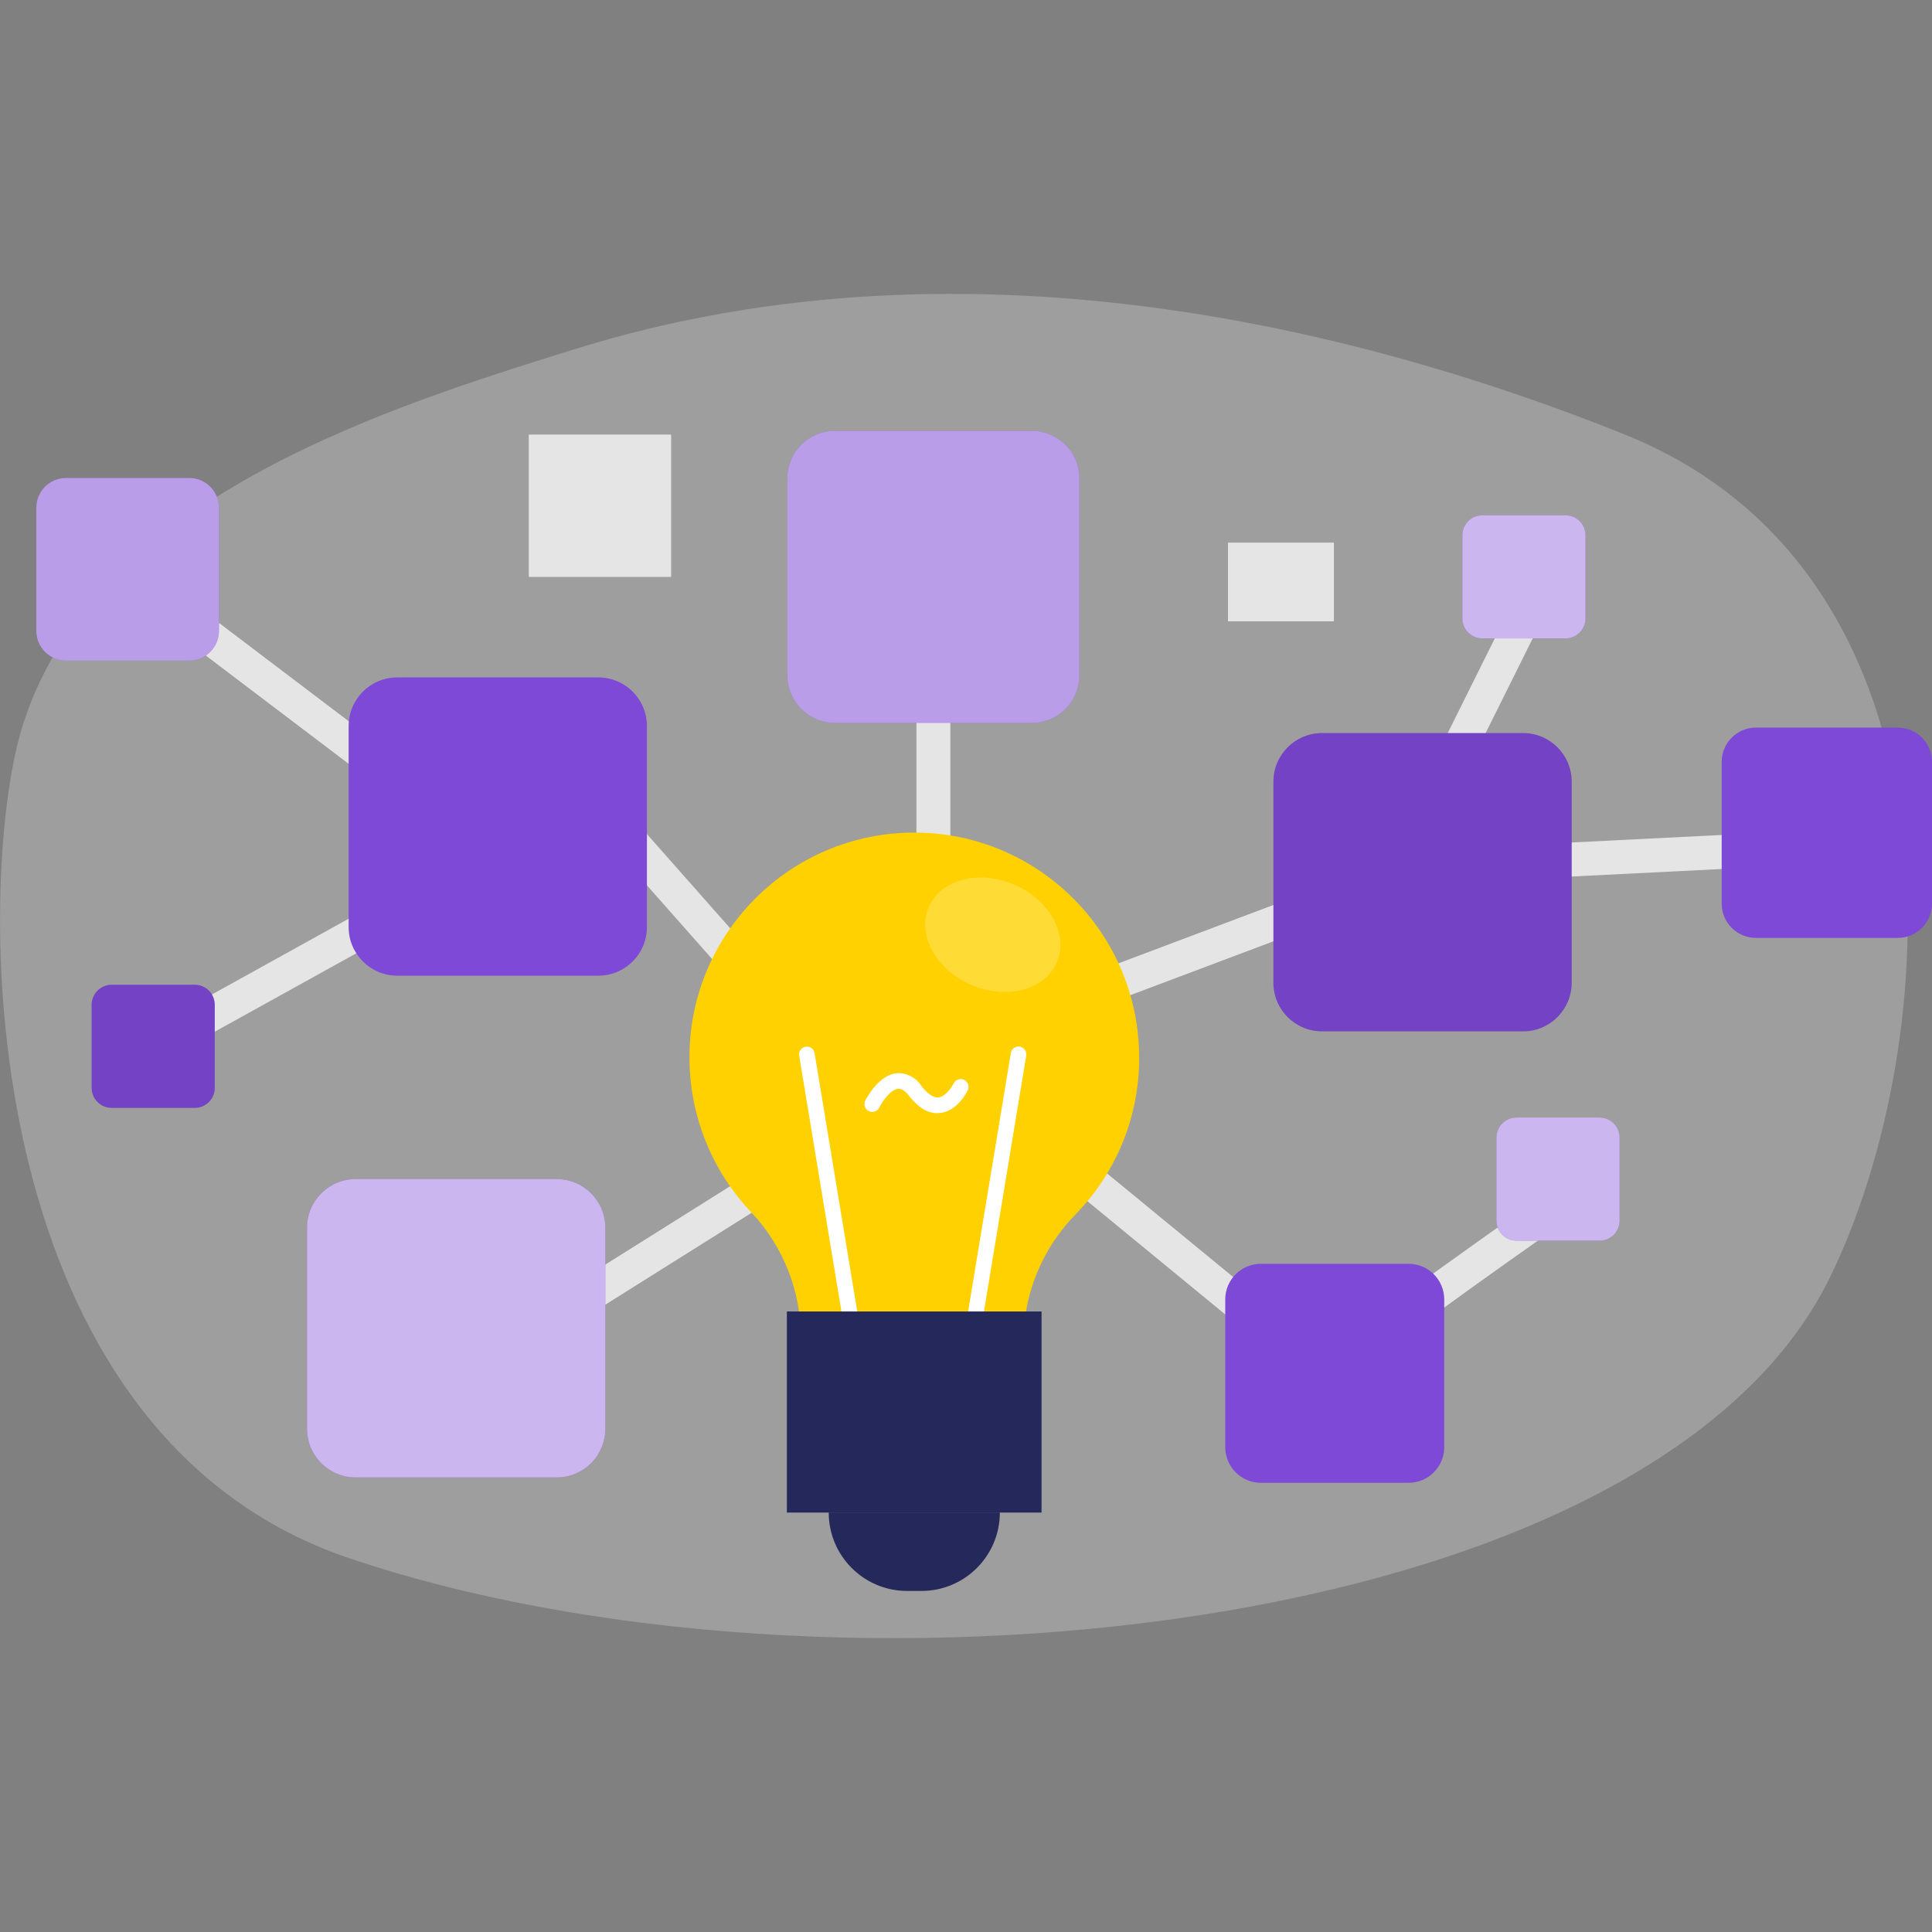<?xml version="1.0" encoding="utf-8"?>
<!-- Generator: Adobe Illustrator 27.7.0, SVG Export Plug-In . SVG Version: 6.00 Build 0)  -->
<svg version="1.1" id="_レイヤー_2" xmlns="http://www.w3.org/2000/svg" xmlns:xlink="http://www.w3.org/1999/xlink" x="0px"
	 y="0px" viewBox="0 0 300 300" enable-background="new 0 0 300 300" xml:space="preserve">
<rect x="0" y="0" width="300" height="300" fill="#808080" stroke="none"/>
<g id="design">
	<g>
		<path opacity="0.3" fill="#E5E5E5" enable-background="new    " d="M89.136,54.248c-29.262,9.16-78.795,24.237-86.882,63.33
			c-6.059,29.262-3.256,105.693,51.923,124.361c74.221,25.141,202.226,12.893,229.925-43.486
			c17.777-36.187,22.531-109.194-31.911-131.027C215.306,52.633,151.988,34.636,89.136,54.248z"/>
		<rect x="142.299" y="95.848" fill="#E5E5E5" width="5.271" height="43.435"/>
		
			<rect x="211.928" y="104.239" transform="matrix(0.445 -0.895 0.895 0.445 32.602 266.371)" fill="#E5E5E5" width="38.693" height="5.271"/>
		
			<rect x="180.967" y="167.029" transform="matrix(0.635 -0.773 0.773 0.635 -83.858 213.216)" fill="#E5E5E5" width="5.271" height="56.561"/>
		<path fill="#E5E5E5" d="M209.505,214.473c0.465-0.711,0.517-1.628,0.103-2.39l-4.716,2.351c-1.214-2.429,0.982-4.108,6.188-8.165
			c3.049-2.351,7.338-5.529,12.738-9.431c9.199-6.628,18.617-13.152,18.707-13.229l3.01,4.328
			c-13.875,9.638-34.236,24.237-36.032,26.523V214.473z"/>
		<polygon fill="#E5E5E5" points="166.535,157.912 164.675,152.977 220.344,132.009 285.018,128.766 285.29,134.037 
			221.429,137.241 		"/>
		
			<rect x="75.005" y="193.416" transform="matrix(0.847 -0.532 0.532 0.847 -89.048 82.88)" fill="#E5E5E5" width="48.745" height="5.271"/>
		
			<rect x="104.359" y="121.121" transform="matrix(0.749 -0.662 0.662 0.749 -66.407 106.204)" fill="#E5E5E5" width="5.271" height="39.288"/>
		<polygon fill="#E5E5E5" points="25.082,164.785 22.524,160.173 72.47,132.5 18.609,91.675 21.8,87.476 82.108,133.185 		"/>
		<path fill="#FFD100" d="M176.884,164.217c0-19.289-15.619-34.921-34.895-34.934c-19.289,0-34.921,15.619-34.934,34.895
			c0,8.992,3.449,17.622,9.664,24.133c4.948,5.284,7.687,12.26,7.635,19.495v1.201h34.559v-0.879
			c0.065-7.338,2.984-14.366,8.139-19.599c6.33-6.511,9.857-15.232,9.844-24.301L176.884,164.217z"/>
		<path fill="#FFFFFF" d="M132.596,209.085c-0.581,0-1.085-0.413-1.201-0.982l-7.299-44.171c-0.116-0.659,0.336-1.292,0.995-1.395
			c0.659-0.116,1.292,0.336,1.395,0.995l7.299,44.171c0.103,0.659-0.323,1.279-0.982,1.395l-0.22-0.026L132.596,209.085z"/>
		<path fill="#FFFFFF" d="M150.851,209.085h-0.207c-0.659-0.129-1.085-0.749-0.982-1.395l7.299-44.171
			c0.116-0.659,0.736-1.111,1.395-0.995c0.659,0.116,1.111,0.736,0.995,1.395l-7.299,44.171c-0.103,0.581-0.62,1.008-1.214,0.995
			H150.851z"/>
		<rect x="122.183" y="203.646" fill="#24285B" width="39.546" height="31.226"/>
		<path fill="#FFFFFF" d="M145.554,172.86c-1.537,0-3.023-0.917-4.444-2.752c-0.568-0.749-1.124-1.085-1.641-1.046
			c-1.176,0.103-2.506,2.003-2.933,2.933c-0.31,0.594-1.034,0.84-1.641,0.53c-0.594-0.31-0.84-1.034-0.53-1.641
			c0.207-0.4,2.093-3.979,4.896-4.238c1.524-0.078,2.984,0.672,3.798,1.964c0.672,0.866,1.68,1.899,2.661,1.796
			c1.124-0.116,2.119-1.667,2.377-2.196c0.31-0.594,1.046-0.827,1.641-0.517c0.568,0.297,0.801,0.969,0.556,1.55
			c-0.155,0.336-1.628,3.294-4.302,3.579l-0.426,0.026L145.554,172.86z"/>
		
			<ellipse transform="matrix(0.398 -0.917 0.917 0.398 -40.217 228.814)" opacity="0.21" fill="#FFFFFF" enable-background="new    " cx="154.192" cy="145.043" rx="8.475" ry="10.839"/>
		<path fill="#24285B" d="M128.695,234.859h26.562c0,6.731-5.452,12.183-12.183,12.183h-2.209c-6.731,0-12.183-5.452-12.183-12.183
			l0,0H128.695z"/>
		<path fill="#7F49D7" d="M61.682,105.188h31.226c4.167,0,7.545,3.378,7.545,7.545v31.226c0,4.167-3.378,7.545-7.545,7.545H61.682
			c-4.167,0-7.545-3.378-7.545-7.545v-31.226C54.137,108.566,57.515,105.188,61.682,105.188z"/>
		<path fill="#7F49D7" d="M205.28,113.831h31.226c4.167,0,7.545,3.378,7.545,7.545v31.226c0,4.167-3.378,7.545-7.545,7.545H205.28
			c-4.167,0-7.545-3.378-7.545-7.545v-31.226C197.735,117.209,201.113,113.831,205.28,113.831z"/>
		<path opacity="0.09" enable-background="new    " d="M205.28,113.831h31.226c4.167,0,7.545,3.378,7.545,7.545v31.226
			c0,4.167-3.378,7.545-7.545,7.545H205.28c-4.167,0-7.545-3.378-7.545-7.545v-31.226
			C197.735,117.209,201.113,113.831,205.28,113.831z"/>
		<path fill="#7F49D7" d="M55.223,183.092h31.226c4.167,0,7.545,3.378,7.545,7.545v31.226c0,4.167-3.378,7.545-7.545,7.545H55.223
			c-4.167,0-7.545-3.378-7.545-7.545v-31.226C47.678,186.47,51.056,183.092,55.223,183.092z"/>
		<path opacity="0.6" fill="#FFFFFF" enable-background="new    " d="M55.223,183.092h31.226c4.167,0,7.545,3.378,7.545,7.545
			v31.226c0,4.167-3.378,7.545-7.545,7.545H55.223c-4.167,0-7.545-3.378-7.545-7.545v-31.226
			C47.678,186.47,51.056,183.092,55.223,183.092z"/>
		<path fill="#7F49D7" d="M195.785,196.244h22.945c3.054,0,5.529,2.476,5.529,5.529v22.945c0,3.054-2.476,5.529-5.529,5.529h-22.945
			c-3.054,0-5.529-2.476-5.529-5.529v-22.945C190.255,198.719,192.731,196.244,195.785,196.244z"/>
		<path fill="#7F49D7" d="M129.638,66.909h30.58c4.074,0,7.377,3.303,7.377,7.377v30.58c0,4.074-3.303,7.377-7.377,7.377h-30.58
			c-4.074,0-7.377-3.303-7.377-7.377v-30.58C122.261,70.211,125.564,66.909,129.638,66.909z"/>
		<path opacity="0.46" fill="#FFFFFF" enable-background="new    " d="M129.638,66.909h30.58c4.074,0,7.377,3.303,7.377,7.377v30.58
			c0,4.074-3.303,7.377-7.377,7.377h-30.58c-4.074,0-7.377-3.303-7.377-7.377v-30.58C122.261,70.211,125.564,66.909,129.638,66.909z
			"/>
		<path fill="#7F49D7" d="M10.251,74.221h19.133c2.547,0,4.612,2.065,4.612,4.612v19.133c0,2.547-2.065,4.612-4.612,4.612H10.251
			c-2.547,0-4.612-2.065-4.612-4.612V78.833C5.638,76.286,7.703,74.221,10.251,74.221z"/>
		<path opacity="0.46" fill="#FFFFFF" enable-background="new    " d="M10.251,74.221h19.133c2.547,0,4.612,2.065,4.612,4.612
			v19.133c0,2.547-2.065,4.612-4.612,4.612H10.251c-2.547,0-4.612-2.065-4.612-4.612V78.833
			C5.638,76.286,7.703,74.221,10.251,74.221z"/>
		<path fill="#7F49D7" d="M17.343,152.912h12.893c1.72,0,3.114,1.394,3.114,3.114v12.893c0,1.72-1.394,3.114-3.114,3.114H17.343
			c-1.72,0-3.114-1.394-3.114-3.114v-12.893C14.23,154.306,15.624,152.912,17.343,152.912z"/>
		<path opacity="0.09" enable-background="new    " d="M17.343,152.912h12.893c1.72,0,3.114,1.394,3.114,3.114v12.893
			c0,1.72-1.394,3.114-3.114,3.114H17.343c-1.72,0-3.114-1.394-3.114-3.114v-12.893C14.23,154.306,15.624,152.912,17.343,152.912z"
			/>
		<path fill="#7F49D7" d="M235.486,173.531h12.893c1.72,0,3.114,1.394,3.114,3.114v12.893c0,1.72-1.394,3.114-3.114,3.114h-12.893
			c-1.72,0-3.114-1.394-3.114-3.114v-12.893C232.372,174.925,233.766,173.531,235.486,173.531z"/>
		<path opacity="0.6" fill="#FFFFFF" enable-background="new    " d="M235.486,173.531h12.893c1.72,0,3.114,1.394,3.114,3.114
			v12.893c0,1.72-1.394,3.114-3.114,3.114h-12.893c-1.72,0-3.114-1.394-3.114-3.114v-12.893
			C232.372,174.925,233.766,173.531,235.486,173.531z"/>
		<path fill="#7F49D7" d="M230.189,80.009h12.893c1.72,0,3.114,1.394,3.114,3.114v12.893c0,1.72-1.394,3.114-3.114,3.114h-12.893
			c-1.72,0-3.114-1.394-3.114-3.114V83.122C227.075,81.403,228.469,80.009,230.189,80.009z"/>
		<path opacity="0.6" fill="#FFFFFF" enable-background="new    " d="M230.189,80.009h12.893c1.72,0,3.114,1.394,3.114,3.114v12.893
			c0,1.72-1.394,3.114-3.114,3.114h-12.893c-1.72,0-3.114-1.394-3.114-3.114V83.122C227.075,81.403,228.469,80.009,230.189,80.009z"
			/>
		<path fill="#7F49D7" d="M272.667,112.979h22.014c2.94,0,5.323,2.383,5.323,5.323v22.014c0,2.94-2.383,5.323-5.323,5.323h-22.014
			c-2.94,0-5.323-2.383-5.323-5.323v-22.014C267.345,115.362,269.728,112.979,272.667,112.979z"/>
		<rect x="82.108" y="67.477" fill="#E5E5E5" width="22.105" height="22.105"/>
		<rect x="190.682" y="84.259" fill="#E5E5E5" width="16.446" height="12.222"/>
	</g>
</g>
</svg>
